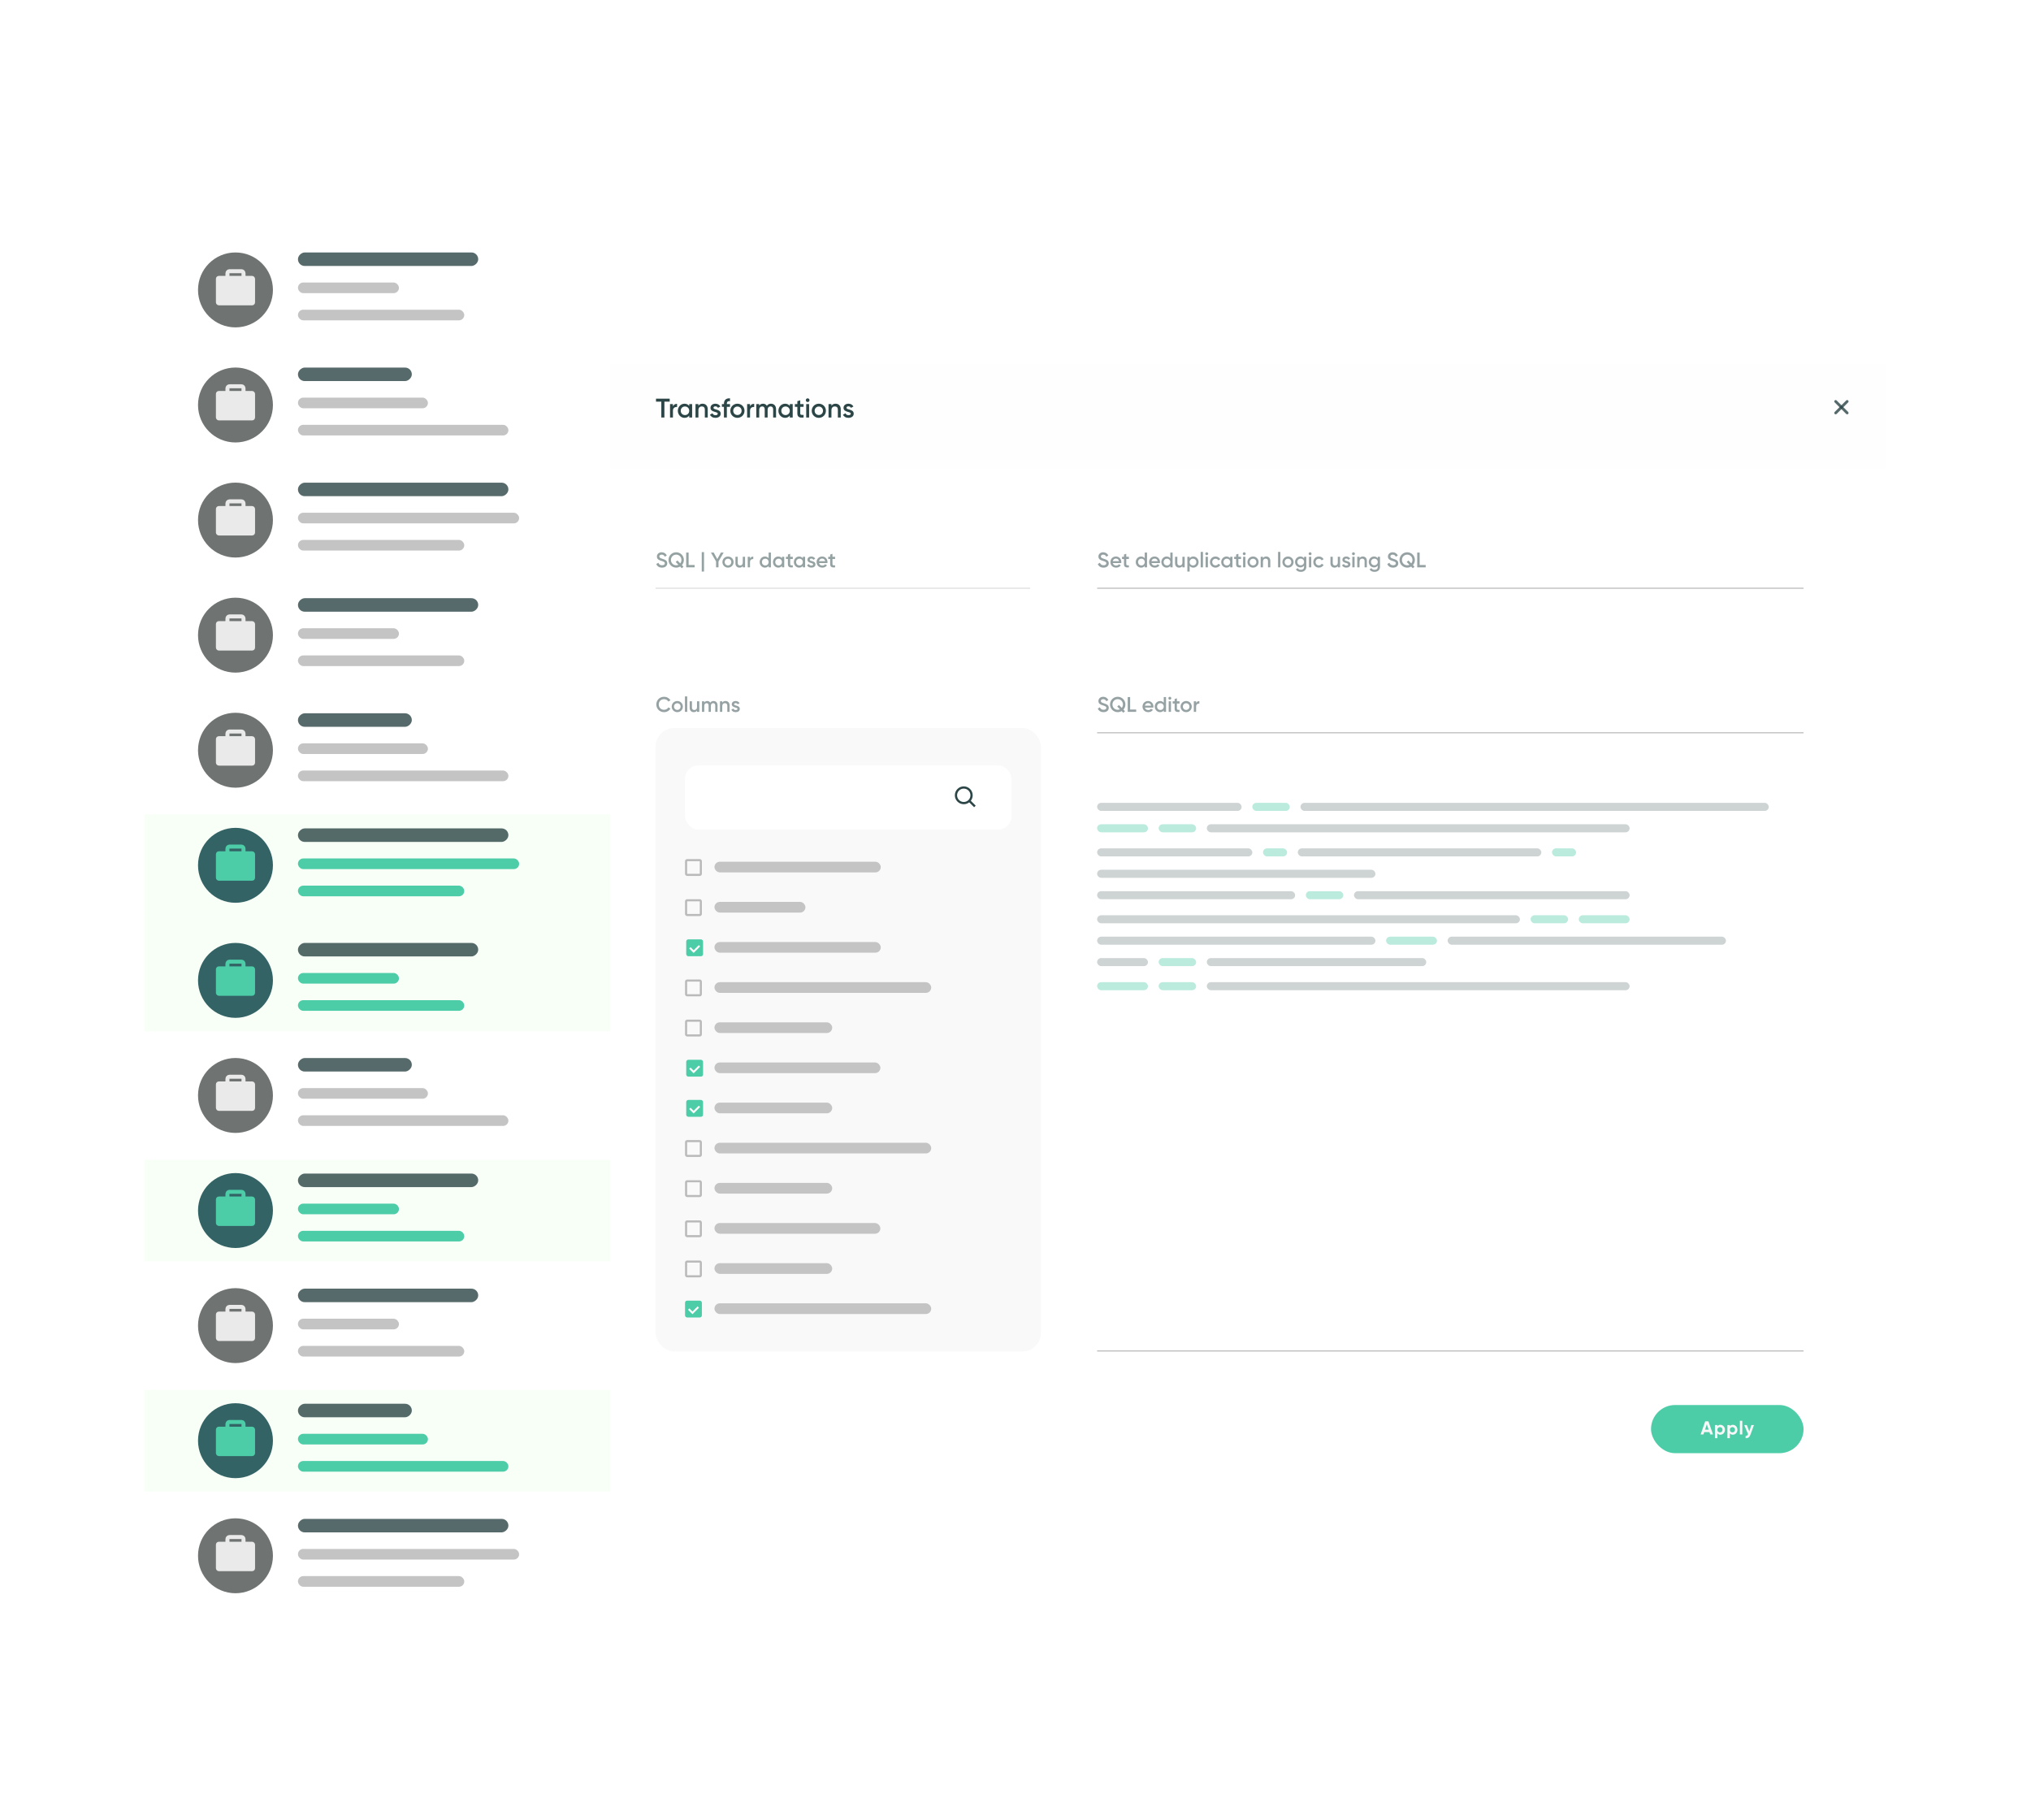 <svg width="759" height="680" viewBox="0 0 759 680" fill="none" xmlns="http://www.w3.org/2000/svg">
<g filter="url(#filter0_d_5041_57561)">
<rect x="54" y="66" width="228" height="549" rx="5.43" fill="white" shape-rendering="crispEdges"/>
<rect opacity="0.3" x="54" y="338" width="228" height="43" fill="#E5FFE4"/>
<rect opacity="0.3" x="54" y="300" width="228" height="38" fill="#E5FFE4"/>
<rect opacity="0.3" x="54" y="515" width="228" height="38" fill="#E5FFE4"/>
<rect opacity="0.3" x="54" y="429" width="228" height="38" fill="#E5FFE4"/>
<g clip-path="url(#clip0_5041_57561)">
<path d="M88 118C95.732 118 102 111.732 102 104C102 96.268 95.732 90 88 90C80.268 90 74 96.268 74 104C74 111.732 80.268 118 88 118Z" fill="#6F7372"/>
<rect x="81" y="99.075" width="14" height="10.37" rx="0.788" fill="#EAEAEA" stroke="#EAEAEA" stroke-width="0.63"/>
<path d="M85 100V97.788C85 97.353 85.353 97 85.788 97H90.212C90.647 97 91 97.353 91 97.788V100" stroke="#EAEAEA" stroke-width="1.5"/>
</g>
<g clip-path="url(#clip1_5041_57561)">
<path d="M88 376C95.732 376 102 369.732 102 362C102 354.268 95.732 348 88 348C80.268 348 74 354.268 74 362C74 369.732 80.268 376 88 376Z" fill="#336365"/>
<rect x="81" y="357.075" width="14" height="10.37" rx="0.788" fill="#4DCCA8" stroke="#4DCCA8" stroke-width="0.63"/>
<path d="M85 358V355.788C85 355.353 85.353 355 85.788 355H90.212C90.647 355 91 355.353 91 355.788V358" stroke="#4DCCA8" stroke-width="1.5"/>
</g>
<g clip-path="url(#clip2_5041_57561)">
<path d="M88 505C95.732 505 102 498.732 102 491C102 483.268 95.732 477 88 477C80.268 477 74 483.268 74 491C74 498.732 80.268 505 88 505Z" fill="#6F7372"/>
<rect x="81" y="486.075" width="14" height="10.37" rx="0.788" fill="#EAEAEA" stroke="#EAEAEA" stroke-width="0.63"/>
<path d="M85 487V484.788C85 484.353 85.353 484 85.788 484H90.212C90.647 484 91 484.353 91 484.788V487" stroke="#EAEAEA" stroke-width="1.5"/>
</g>
<g clip-path="url(#clip3_5041_57561)">
<path d="M88 161C95.732 161 102 154.732 102 147C102 139.268 95.732 133 88 133C80.268 133 74 139.268 74 147C74 154.732 80.268 161 88 161Z" fill="#6F7372"/>
<rect x="81" y="142.075" width="14" height="10.37" rx="0.788" fill="#EAEAEA" stroke="#EAEAEA" stroke-width="0.63"/>
<path d="M85 143V140.788C85 140.353 85.353 140 85.788 140H90.212C90.647 140 91 140.353 91 140.788V143" stroke="#EAEAEA" stroke-width="1.5"/>
</g>
<g clip-path="url(#clip4_5041_57561)">
<path d="M88 419C95.732 419 102 412.732 102 405C102 397.268 95.732 391 88 391C80.268 391 74 397.268 74 405C74 412.732 80.268 419 88 419Z" fill="#6F7372"/>
<rect x="81" y="400.075" width="14" height="10.37" rx="0.788" fill="#EAEAEA" stroke="#EAEAEA" stroke-width="0.63"/>
<path d="M85 401V398.788C85 398.353 85.353 398 85.788 398H90.212C90.647 398 91 398.353 91 398.788V401" stroke="#EAEAEA" stroke-width="1.5"/>
</g>
<g clip-path="url(#clip5_5041_57561)">
<path d="M88 548C95.732 548 102 541.732 102 534C102 526.268 95.732 520 88 520C80.268 520 74 526.268 74 534C74 541.732 80.268 548 88 548Z" fill="#336365"/>
<rect x="81" y="529.075" width="14" height="10.37" rx="0.788" fill="#4DCCA8" stroke="#4DCCA8" stroke-width="0.63"/>
<path d="M85 530V527.788C85 527.353 85.353 527 85.788 527H90.212C90.647 527 91 527.353 91 527.788V530" stroke="#4DCCA8" stroke-width="1.5"/>
</g>
<g clip-path="url(#clip6_5041_57561)">
<path d="M88 290C95.732 290 102 283.732 102 276C102 268.268 95.732 262 88 262C80.268 262 74 268.268 74 276C74 283.732 80.268 290 88 290Z" fill="#6F7372"/>
<rect x="81" y="271.075" width="14" height="10.37" rx="0.788" fill="#EAEAEA" stroke="#EAEAEA" stroke-width="0.63"/>
<path d="M85 272V269.788C85 269.353 85.353 269 85.788 269H90.212C90.647 269 91 269.353 91 269.788V272" stroke="#EAEAEA" stroke-width="1.5"/>
</g>
<g clip-path="url(#clip7_5041_57561)">
<path d="M88 204C95.732 204 102 197.732 102 190C102 182.268 95.732 176 88 176C80.268 176 74 182.268 74 190C74 197.732 80.268 204 88 204Z" fill="#6F7372"/>
<rect x="81" y="185.075" width="14" height="10.37" rx="0.788" fill="#EAEAEA" stroke="#EAEAEA" stroke-width="0.63"/>
<path d="M85 186V183.788C85 183.353 85.353 183 85.788 183H90.212C90.647 183 91 183.353 91 183.788V186" stroke="#EAEAEA" stroke-width="1.5"/>
</g>
<g clip-path="url(#clip8_5041_57561)">
<path d="M88 462C95.732 462 102 455.732 102 448C102 440.268 95.732 434 88 434C80.268 434 74 440.268 74 448C74 455.732 80.268 462 88 462Z" fill="#336365"/>
<rect x="81" y="443.075" width="14" height="10.37" rx="0.788" fill="#4DCCA8" stroke="#4DCCA8" stroke-width="0.63"/>
<path d="M85 444V441.788C85 441.353 85.353 441 85.788 441H90.212C90.647 441 91 441.353 91 441.788V444" stroke="#4DCCA8" stroke-width="1.5"/>
</g>
<g clip-path="url(#clip9_5041_57561)">
<path d="M88 591C95.732 591 102 584.732 102 577C102 569.268 95.732 563 88 563C80.268 563 74 569.268 74 577C74 584.732 80.268 591 88 591Z" fill="#6F7372"/>
<rect x="81" y="572.075" width="14" height="10.37" rx="0.788" fill="#EAEAEA" stroke="#EAEAEA" stroke-width="0.63"/>
<path d="M85 573V570.788C85 570.353 85.353 570 85.788 570H90.212C90.647 570 91 570.353 91 570.788V573" stroke="#EAEAEA" stroke-width="1.5"/>
</g>
<g clip-path="url(#clip10_5041_57561)">
<path d="M88 333C95.732 333 102 326.732 102 319C102 311.268 95.732 305 88 305C80.268 305 74 311.268 74 319C74 326.732 80.268 333 88 333Z" fill="#336365"/>
<rect x="81" y="314.075" width="14" height="10.37" rx="0.788" fill="#4DCCA8" stroke="#4DCCA8" stroke-width="0.63"/>
<path d="M85 315V312.788C85 312.353 85.353 312 85.788 312H90.212C90.647 312 91 312.353 91 312.788V315" stroke="#4DCCA8" stroke-width="1.5"/>
</g>
<rect x="111.348" y="316.441" width="82.654" height="3.978" rx="1.989" fill="#4DCCA8"/>
<rect x="111.347" y="326.599" width="62.153" height="3.978" rx="1.989" fill="#4DCCA8"/>
<rect opacity="0.8" x="189.99" y="305.208" width="5.053" height="78.644" rx="2.527" transform="rotate(90 189.99 305.208)" fill="#2C4546"/>
<rect x="111.348" y="574.441" width="82.654" height="3.978" rx="1.989" fill="#C4C4C4"/>
<rect x="111.347" y="584.599" width="62.153" height="3.978" rx="1.989" fill="#C4C4C4"/>
<rect opacity="0.8" x="189.99" y="563.208" width="5.053" height="78.644" rx="2.527" transform="rotate(90 189.99 563.208)" fill="#2C4546"/>
<rect x="111.347" y="273.43" width="48.571" height="3.978" rx="1.989" fill="#C4C4C4"/>
<rect x="111.347" y="283.588" width="78.644" height="3.978" rx="1.989" fill="#C4C4C4"/>
<rect opacity="0.8" x="153.902" y="262.197" width="5.053" height="42.556" rx="2.527" transform="rotate(90 153.902 262.197)" fill="#2C4546"/>
<rect x="111.347" y="531.43" width="48.571" height="3.978" rx="1.989" fill="#4DCCA8"/>
<rect x="111.347" y="541.588" width="78.644" height="3.978" rx="1.989" fill="#4DCCA8"/>
<rect opacity="0.8" x="153.902" y="520.197" width="5.053" height="42.556" rx="2.527" transform="rotate(90 153.902 520.197)" fill="#2C4546"/>
<rect x="111.347" y="230.419" width="37.744" height="3.978" rx="1.989" fill="#C4C4C4"/>
<rect x="111.347" y="240.576" width="62.153" height="3.978" rx="1.989" fill="#C4C4C4"/>
<rect opacity="0.8" x="178.711" y="219.186" width="5.053" height="67.364" rx="2.527" transform="rotate(90 178.711 219.186)" fill="#2C4546"/>
<rect x="111.347" y="488.419" width="37.744" height="3.978" rx="1.989" fill="#C4C4C4"/>
<rect x="111.347" y="498.576" width="62.153" height="3.978" rx="1.989" fill="#C4C4C4"/>
<rect opacity="0.8" x="178.711" y="477.186" width="5.053" height="67.364" rx="2.527" transform="rotate(90 178.711 477.186)" fill="#2C4546"/>
<rect x="111.347" y="445.419" width="37.744" height="3.978" rx="1.989" fill="#4DCCA8"/>
<rect x="111.347" y="455.576" width="62.153" height="3.978" rx="1.989" fill="#4DCCA8"/>
<rect opacity="0.8" x="178.711" y="434.186" width="5.053" height="67.364" rx="2.527" transform="rotate(90 178.711 434.186)" fill="#2C4546"/>
<rect x="111.348" y="187.256" width="82.654" height="3.978" rx="1.989" fill="#C4C4C4"/>
<rect x="111.347" y="197.413" width="62.153" height="3.978" rx="1.989" fill="#C4C4C4"/>
<rect opacity="0.8" x="189.99" y="176.022" width="5.053" height="78.644" rx="2.527" transform="rotate(90 189.99 176.022)" fill="#2C4546"/>
<rect x="111.347" y="144.244" width="48.571" height="3.978" rx="1.989" fill="#C4C4C4"/>
<rect x="111.347" y="154.402" width="78.644" height="3.978" rx="1.989" fill="#C4C4C4"/>
<rect opacity="0.8" x="153.902" y="133.012" width="5.053" height="42.556" rx="2.527" transform="rotate(90 153.902 133.012)" fill="#2C4546"/>
<rect x="111.347" y="402.244" width="48.571" height="3.978" rx="1.989" fill="#C4C4C4"/>
<rect x="111.347" y="412.402" width="78.644" height="3.978" rx="1.989" fill="#C4C4C4"/>
<rect opacity="0.8" x="153.902" y="391.012" width="5.053" height="42.556" rx="2.527" transform="rotate(90 153.902 391.012)" fill="#2C4546"/>
<rect x="111.347" y="101.233" width="37.744" height="3.978" rx="1.989" fill="#C4C4C4"/>
<rect x="111.347" y="111.391" width="62.153" height="3.978" rx="1.989" fill="#C4C4C4"/>
<rect opacity="0.8" x="178.711" y="90" width="5.053" height="67.364" rx="2.527" transform="rotate(90 178.711 90)" fill="#2C4546"/>
<rect x="111.347" y="359.233" width="37.744" height="3.978" rx="1.989" fill="#4DCCA8"/>
<rect x="111.347" y="369.391" width="62.153" height="3.978" rx="1.989" fill="#4DCCA8"/>
<rect opacity="0.8" x="178.711" y="348" width="5.053" height="67.364" rx="2.527" transform="rotate(90 178.711 348)" fill="#2C4546"/>
<g clip-path="url(#clip11_5041_57561)">
<path d="M88 247C95.732 247 102 240.732 102 233C102 225.268 95.732 219 88 219C80.268 219 74 225.268 74 233C74 240.732 80.268 247 88 247Z" fill="#6F7372"/>
<rect x="81" y="228.075" width="14" height="10.37" rx="0.788" fill="#EAEAEA" stroke="#EAEAEA" stroke-width="0.63"/>
<path d="M85 229V226.788C85 226.353 85.353 226 85.788 226H90.212C90.647 226 91 226.353 91 226.788V229" stroke="#EAEAEA" stroke-width="1.5"/>
</g>
</g>
<g filter="url(#filter1_d_5041_57561)">
<rect x="228" y="566" width="433" height="477" rx="5.43" transform="rotate(-90 228 566)" fill="white"/>
</g>
<g filter="url(#filter2_d_5041_57561)">
<rect x="228" y="133" width="477" height="39" fill="#FEFEFE"/>
</g>
<path d="M250.27 148.973H245.151V150.077H247.138V156H248.293V150.077H250.27V148.973ZM251.481 151.824V150.981H250.397V156H251.481V153.47C251.481 152.346 252.314 152.015 253.027 152.065V150.89C252.395 150.89 251.782 151.141 251.481 151.824ZM257.568 150.981V151.693C257.187 151.171 256.594 150.85 255.811 150.85C254.446 150.85 253.312 151.995 253.312 153.49C253.312 154.976 254.446 156.131 255.811 156.131C256.594 156.131 257.187 155.809 257.568 155.277V156H258.652V150.981H257.568ZM255.982 155.097C255.078 155.097 254.396 154.424 254.396 153.49C254.396 152.557 255.078 151.884 255.982 151.884C256.885 151.884 257.568 152.557 257.568 153.49C257.568 154.424 256.885 155.097 255.982 155.097ZM262.556 150.85C261.873 150.85 261.331 151.101 261 151.623V150.981H259.916V156H261V153.31C261 152.286 261.562 151.864 262.275 151.864C262.958 151.864 263.399 152.266 263.399 153.029V156H264.483V152.918C264.483 151.613 263.68 150.85 262.556 150.85ZM266.625 152.366C266.625 152.005 266.966 151.834 267.357 151.834C267.769 151.834 268.12 152.015 268.301 152.406L269.215 151.894C268.863 151.232 268.181 150.85 267.357 150.85C266.333 150.85 265.52 151.442 265.52 152.386C265.52 154.183 268.221 153.681 268.221 154.575C268.221 154.976 267.849 155.137 267.367 155.137C266.815 155.137 266.414 154.866 266.253 154.414L265.32 154.956C265.641 155.679 266.364 156.131 267.367 156.131C268.452 156.131 269.325 155.588 269.325 154.585C269.325 152.727 266.625 153.28 266.625 152.366ZM272.81 149.886V148.842C271.304 148.742 270.541 149.525 270.541 150.88V150.981H269.778V152.025H270.541V156H271.626V152.025H272.81V150.981H271.626V150.88C271.626 150.107 272.047 149.816 272.81 149.886ZM275.578 156.131C277.054 156.131 278.228 154.976 278.228 153.49C278.228 151.995 277.054 150.85 275.578 150.85C274.113 150.85 272.928 151.995 272.928 153.49C272.928 154.976 274.113 156.131 275.578 156.131ZM275.578 155.076C274.695 155.076 274.012 154.404 274.012 153.49C274.012 152.577 274.695 151.904 275.578 151.904C276.462 151.904 277.144 152.577 277.144 153.49C277.144 154.404 276.462 155.076 275.578 155.076ZM280.293 151.824V150.981H279.209V156H280.293V153.47C280.293 152.346 281.126 152.015 281.839 152.065V150.89C281.206 150.89 280.594 151.141 280.293 151.824ZM288.121 150.85C287.448 150.85 286.916 151.121 286.585 151.643C286.294 151.141 285.812 150.85 285.16 150.85C284.537 150.85 284.045 151.091 283.724 151.583V150.981H282.64V156H283.724V153.189C283.724 152.276 284.226 151.864 284.838 151.864C285.431 151.864 285.782 152.256 285.782 152.958V156H286.866V153.189C286.866 152.276 287.318 151.864 287.96 151.864C288.553 151.864 288.934 152.256 288.934 152.958V156H290.018V152.888C290.018 151.633 289.255 150.85 288.121 150.85ZM295.154 150.981V151.693C294.772 151.171 294.18 150.85 293.397 150.85C292.032 150.85 290.898 151.995 290.898 153.49C290.898 154.976 292.032 156.131 293.397 156.131C294.18 156.131 294.772 155.809 295.154 155.277V156H296.238V150.981H295.154ZM293.568 155.097C292.664 155.097 291.982 154.424 291.982 153.49C291.982 152.557 292.664 151.884 293.568 151.884C294.471 151.884 295.154 152.557 295.154 153.49C295.154 154.424 294.471 155.097 293.568 155.097ZM300.303 152.025V150.981H299.058V149.575L297.974 149.897V150.981H297.05V152.025H297.974V154.434C297.974 155.739 298.636 156.201 300.303 156V155.026C299.479 155.066 299.058 155.076 299.058 154.434V152.025H300.303ZM301.828 150.228C302.209 150.228 302.521 149.907 302.521 149.535C302.521 149.154 302.209 148.842 301.828 148.842C301.447 148.842 301.135 149.154 301.135 149.535C301.135 149.907 301.447 150.228 301.828 150.228ZM301.286 156H302.37V150.981H301.286V156ZM305.998 156.131C307.474 156.131 308.648 154.976 308.648 153.49C308.648 151.995 307.474 150.85 305.998 150.85C304.532 150.85 303.348 151.995 303.348 153.49C303.348 154.976 304.532 156.131 305.998 156.131ZM305.998 155.076C305.115 155.076 304.432 154.404 304.432 153.49C304.432 152.577 305.115 151.904 305.998 151.904C306.881 151.904 307.564 152.577 307.564 153.49C307.564 154.404 306.881 155.076 305.998 155.076ZM312.269 150.85C311.586 150.85 311.044 151.101 310.713 151.623V150.981H309.629V156H310.713V153.31C310.713 152.286 311.275 151.864 311.988 151.864C312.67 151.864 313.112 152.266 313.112 153.029V156H314.196V152.918C314.196 151.613 313.393 150.85 312.269 150.85ZM316.337 152.366C316.337 152.005 316.679 151.834 317.07 151.834C317.482 151.834 317.833 152.015 318.014 152.406L318.927 151.894C318.576 151.232 317.893 150.85 317.07 150.85C316.046 150.85 315.233 151.442 315.233 152.386C315.233 154.183 317.933 153.681 317.933 154.575C317.933 154.976 317.562 155.137 317.08 155.137C316.528 155.137 316.126 154.866 315.966 154.414L315.032 154.956C315.353 155.679 316.076 156.131 317.08 156.131C318.164 156.131 319.038 155.588 319.038 154.585C319.038 152.727 316.337 153.28 316.337 152.366Z" fill="#2C4546"/>
<path opacity="0.8" d="M689.939 154.667C690.14 154.867 690.466 154.867 690.667 154.667C690.867 154.466 690.867 154.14 690.667 153.939L689.939 154.667ZM686.364 149.636C686.163 149.435 685.837 149.435 685.636 149.636C685.435 149.837 685.435 150.163 685.636 150.364L686.364 149.636ZM690.667 153.939L686.364 149.636L685.636 150.364L689.939 154.667L690.667 153.939Z" fill="#2C4546"/>
<path opacity="0.8" d="M686.364 154.667C686.163 154.867 685.837 154.867 685.636 154.667C685.435 154.466 685.435 154.14 685.636 153.939L686.364 154.667ZM689.939 149.636C690.14 149.435 690.466 149.435 690.667 149.636C690.867 149.837 690.867 150.163 690.667 150.364L689.939 149.636ZM685.636 153.939L689.939 149.636L690.667 150.364L686.364 154.667L685.636 153.939Z" fill="#2C4546"/>
<g opacity="0.5">
<line x1="245" y1="219.802" x2="385" y2="219.802" stroke="#BABABA" stroke-width="0.395"/>
<path d="M247.396 212.103C248.55 212.103 249.356 211.486 249.356 210.474C249.356 209.375 248.431 209.09 247.514 208.798C246.708 208.545 246.399 208.363 246.399 207.936C246.399 207.517 246.739 207.248 247.269 207.248C247.886 207.248 248.234 207.58 248.431 208.023L249.198 207.58C248.85 206.845 248.178 206.363 247.269 206.363C246.336 206.363 245.49 206.94 245.49 207.96C245.49 209.003 246.328 209.32 247.19 209.581C248.012 209.834 248.447 210 248.447 210.49C248.447 210.893 248.139 211.217 247.419 211.217C246.668 211.217 246.241 210.846 246.044 210.284L245.261 210.743C245.553 211.565 246.305 212.103 247.396 212.103ZM255.565 209.233C255.565 207.628 254.284 206.363 252.695 206.363C251.113 206.363 249.825 207.628 249.825 209.233C249.825 210.838 251.113 212.103 252.695 212.103C253.232 212.103 253.738 211.953 254.173 211.7L254.782 212.324L255.422 211.747L254.837 211.146C255.288 210.648 255.565 209.976 255.565 209.233ZM252.695 211.217C251.603 211.217 250.734 210.371 250.734 209.233C250.734 208.094 251.603 207.248 252.695 207.248C253.786 207.248 254.655 208.094 254.655 209.233C254.655 209.731 254.489 210.166 254.213 210.506L253.153 209.422L252.513 210L253.525 211.035C253.272 211.154 252.995 211.217 252.695 211.217ZM257.342 211.13V206.465H256.433V212H259.595V211.13H257.342ZM262.247 213.581H263.101V206.307H262.247V213.581ZM270.438 206.465H269.402L268.058 208.916L266.706 206.465H265.671L267.6 209.802V212H268.509V209.802L270.438 206.465ZM272.056 212.103C273.219 212.103 274.144 211.194 274.144 210.023C274.144 208.845 273.219 207.944 272.056 207.944C270.902 207.944 269.969 208.845 269.969 210.023C269.969 211.194 270.902 212.103 272.056 212.103ZM272.056 211.273C271.361 211.273 270.823 210.743 270.823 210.023C270.823 209.304 271.361 208.774 272.056 208.774C272.752 208.774 273.29 209.304 273.29 210.023C273.29 210.743 272.752 211.273 272.056 211.273ZM277.58 208.047V210.166C277.58 210.972 277.138 211.304 276.576 211.304C276.039 211.304 275.691 210.988 275.691 210.387V208.047H274.837V210.474C274.837 211.502 275.469 212.103 276.355 212.103C276.893 212.103 277.319 211.905 277.58 211.494V212H278.434V208.047H277.58ZM280.287 208.711V208.047H279.433V212H280.287V210.008C280.287 209.122 280.943 208.861 281.504 208.901V207.976C281.006 207.976 280.524 208.173 280.287 208.711ZM287.243 206.465V208.608C286.942 208.197 286.476 207.944 285.859 207.944C284.784 207.944 283.89 208.845 283.89 210.023C283.89 211.194 284.784 212.103 285.859 212.103C286.476 212.103 286.942 211.85 287.243 211.431V212H288.097V206.465H287.243ZM285.994 211.288C285.282 211.288 284.744 210.759 284.744 210.023C284.744 209.288 285.282 208.758 285.994 208.758C286.705 208.758 287.243 209.288 287.243 210.023C287.243 210.759 286.705 211.288 285.994 211.288ZM292.223 208.047V208.608C291.923 208.197 291.456 207.944 290.839 207.944C289.764 207.944 288.871 208.845 288.871 210.023C288.871 211.194 289.764 212.103 290.839 212.103C291.456 212.103 291.923 211.85 292.223 211.431V212H293.077V208.047H292.223ZM290.974 211.288C290.262 211.288 289.725 210.759 289.725 210.023C289.725 209.288 290.262 208.758 290.974 208.758C291.685 208.758 292.223 209.288 292.223 210.023C292.223 210.759 291.685 211.288 290.974 211.288ZM296.278 208.869V208.047H295.298V206.94L294.444 207.193V208.047H293.716V208.869H294.444V210.767C294.444 211.794 294.966 212.158 296.278 212V211.233C295.63 211.265 295.298 211.273 295.298 210.767V208.869H296.278ZM300.021 208.047V208.608C299.721 208.197 299.254 207.944 298.638 207.944C297.562 207.944 296.669 208.845 296.669 210.023C296.669 211.194 297.562 212.103 298.638 212.103C299.254 212.103 299.721 211.85 300.021 211.431V212H300.875V208.047H300.021ZM298.772 211.288C298.061 211.288 297.523 210.759 297.523 210.023C297.523 209.288 298.061 208.758 298.772 208.758C299.484 208.758 300.021 209.288 300.021 210.023C300.021 210.759 299.484 211.288 298.772 211.288ZM302.614 209.138C302.614 208.853 302.883 208.719 303.192 208.719C303.516 208.719 303.792 208.861 303.935 209.169L304.654 208.766C304.378 208.244 303.84 207.944 303.192 207.944C302.385 207.944 301.745 208.41 301.745 209.154C301.745 210.569 303.871 210.174 303.871 210.877C303.871 211.194 303.579 211.32 303.199 211.32C302.765 211.32 302.448 211.107 302.322 210.751L301.587 211.178C301.84 211.747 302.409 212.103 303.199 212.103C304.053 212.103 304.741 211.676 304.741 210.885C304.741 209.422 302.614 209.857 302.614 209.138ZM306.064 210.387H309.21C309.226 210.276 309.242 210.15 309.242 210.031C309.242 208.893 308.435 207.944 307.257 207.944C306.016 207.944 305.17 208.853 305.17 210.023C305.17 211.209 306.016 212.103 307.321 212.103C308.095 212.103 308.688 211.779 309.052 211.241L308.348 210.83C308.159 211.107 307.803 211.32 307.329 211.32C306.696 211.32 306.198 211.004 306.064 210.387ZM306.056 209.691C306.174 209.098 306.609 208.719 307.249 208.719C307.763 208.719 308.262 209.011 308.38 209.691H306.056ZM312.076 208.869V208.047H311.095V206.94L310.241 207.193V208.047H309.514V208.869H310.241V210.767C310.241 211.794 310.763 212.158 312.076 212V211.233C311.427 211.265 311.095 211.273 311.095 210.767V208.869H312.076Z" fill="#2C4546"/>
</g>
<line x1="410" y1="219.802" x2="674" y2="219.802" stroke="#BABABA" stroke-width="0.395"/>
<line x1="410" y1="273.802" x2="674" y2="273.802" stroke="#BABABA" stroke-width="0.395"/>
<line x1="410" y1="504.802" x2="674" y2="504.802" stroke="#BABABA" stroke-width="0.395"/>
<path opacity="0.5" d="M412.396 212.103C413.55 212.103 414.356 211.486 414.356 210.474C414.356 209.375 413.431 209.09 412.514 208.798C411.708 208.545 411.399 208.363 411.399 207.936C411.399 207.517 411.739 207.248 412.269 207.248C412.886 207.248 413.234 207.58 413.431 208.023L414.198 207.58C413.85 206.845 413.178 206.363 412.269 206.363C411.336 206.363 410.49 206.94 410.49 207.96C410.49 209.003 411.328 209.32 412.19 209.581C413.012 209.834 413.447 210 413.447 210.49C413.447 210.893 413.139 211.217 412.419 211.217C411.668 211.217 411.241 210.846 411.044 210.284L410.261 210.743C410.553 211.565 411.305 212.103 412.396 212.103ZM415.865 210.387H419.011C419.027 210.276 419.043 210.15 419.043 210.031C419.043 208.893 418.237 207.944 417.059 207.944C415.817 207.944 414.971 208.853 414.971 210.023C414.971 211.209 415.817 212.103 417.122 212.103C417.897 212.103 418.49 211.779 418.853 211.241L418.15 210.83C417.96 211.107 417.604 211.32 417.13 211.32C416.497 211.32 415.999 211.004 415.865 210.387ZM415.857 209.691C415.975 209.098 416.41 208.719 417.051 208.719C417.565 208.719 418.063 209.011 418.181 209.691H415.857ZM421.877 208.869V208.047H420.896V206.94L420.043 207.193V208.047H419.315V208.869H420.043V210.767C420.043 211.794 420.564 212.158 421.877 212V211.233C421.228 211.265 420.896 211.273 420.896 210.767V208.869H421.877ZM427.797 206.465V208.608C427.497 208.197 427.031 207.944 426.414 207.944C425.339 207.944 424.445 208.845 424.445 210.023C424.445 211.194 425.339 212.103 426.414 212.103C427.031 212.103 427.497 211.85 427.797 211.431V212H428.651V206.465H427.797ZM426.548 211.288C425.837 211.288 425.299 210.759 425.299 210.023C425.299 209.288 425.837 208.758 426.548 208.758C427.26 208.758 427.797 209.288 427.797 210.023C427.797 210.759 427.26 211.288 426.548 211.288ZM430.319 210.387H433.466C433.481 210.276 433.497 210.15 433.497 210.031C433.497 208.893 432.691 207.944 431.513 207.944C430.271 207.944 429.425 208.853 429.425 210.023C429.425 211.209 430.271 212.103 431.576 212.103C432.351 212.103 432.944 211.779 433.307 211.241L432.604 210.83C432.414 211.107 432.058 211.32 431.584 211.32C430.951 211.32 430.453 211.004 430.319 210.387ZM430.311 209.691C430.429 209.098 430.864 208.719 431.505 208.719C432.019 208.719 432.517 209.011 432.635 209.691H430.311ZM437.356 206.465V208.608C437.056 208.197 436.589 207.944 435.973 207.944C434.897 207.944 434.004 208.845 434.004 210.023C434.004 211.194 434.897 212.103 435.973 212.103C436.589 212.103 437.056 211.85 437.356 211.431V212H438.21V206.465H437.356ZM436.107 211.288C435.396 211.288 434.858 210.759 434.858 210.023C434.858 209.288 435.396 208.758 436.107 208.758C436.819 208.758 437.356 209.288 437.356 210.023C437.356 210.759 436.819 211.288 436.107 211.288ZM441.87 208.047V210.166C441.87 210.972 441.427 211.304 440.866 211.304C440.328 211.304 439.98 210.988 439.98 210.387V208.047H439.126V210.474C439.126 211.502 439.759 212.103 440.645 212.103C441.182 212.103 441.609 211.905 441.87 211.494V212H442.724V208.047H441.87ZM445.96 207.944C445.343 207.944 444.877 208.197 444.576 208.616V208.047H443.722V213.581H444.576V211.439C444.877 211.85 445.343 212.103 445.96 212.103C447.035 212.103 447.929 211.201 447.929 210.023C447.929 208.853 447.035 207.944 445.96 207.944ZM445.826 211.288C445.114 211.288 444.576 210.759 444.576 210.023C444.576 209.288 445.114 208.758 445.826 208.758C446.537 208.758 447.075 209.288 447.075 210.023C447.075 210.759 446.537 211.288 445.826 211.288ZM448.703 212H449.557V206.228H448.703V212ZM450.975 207.454C451.275 207.454 451.52 207.201 451.52 206.908C451.52 206.608 451.275 206.363 450.975 206.363C450.674 206.363 450.429 206.608 450.429 206.908C450.429 207.201 450.674 207.454 450.975 207.454ZM450.548 212H451.402V208.047H450.548V212ZM454.259 212.103C455.034 212.103 455.706 211.7 456.038 211.075L455.303 210.656C455.113 211.02 454.726 211.265 454.251 211.265C453.556 211.265 453.026 210.735 453.026 210.023C453.026 209.312 453.556 208.782 454.251 208.782C454.726 208.782 455.113 209.019 455.287 209.391L456.022 208.964C455.706 208.347 455.034 207.944 454.259 207.944C453.065 207.944 452.172 208.845 452.172 210.023C452.172 211.194 453.065 212.103 454.259 212.103ZM459.725 208.047V208.608C459.424 208.197 458.958 207.944 458.341 207.944C457.266 207.944 456.372 208.845 456.372 210.023C456.372 211.194 457.266 212.103 458.341 212.103C458.958 212.103 459.424 211.85 459.725 211.431V212H460.579V208.047H459.725ZM458.475 211.288C457.764 211.288 457.226 210.759 457.226 210.023C457.226 209.288 457.764 208.758 458.475 208.758C459.187 208.758 459.725 209.288 459.725 210.023C459.725 210.759 459.187 211.288 458.475 211.288ZM463.78 208.869V208.047H462.799V206.94L461.945 207.193V208.047H461.218V208.869H461.945V210.767C461.945 211.794 462.467 212.158 463.78 212V211.233C463.131 211.265 462.799 211.273 462.799 210.767V208.869H463.78ZM464.981 207.454C465.282 207.454 465.527 207.201 465.527 206.908C465.527 206.608 465.282 206.363 464.981 206.363C464.681 206.363 464.436 206.608 464.436 206.908C464.436 207.201 464.681 207.454 464.981 207.454ZM464.554 212H465.408V208.047H464.554V212ZM468.266 212.103C469.428 212.103 470.353 211.194 470.353 210.023C470.353 208.845 469.428 207.944 468.266 207.944C467.111 207.944 466.178 208.845 466.178 210.023C466.178 211.194 467.111 212.103 468.266 212.103ZM468.266 211.273C467.57 211.273 467.032 210.743 467.032 210.023C467.032 209.304 467.57 208.774 468.266 208.774C468.961 208.774 469.499 209.304 469.499 210.023C469.499 210.743 468.961 211.273 468.266 211.273ZM473.204 207.944C472.667 207.944 472.24 208.142 471.979 208.553V208.047H471.125V212H471.979V209.881C471.979 209.075 472.422 208.743 472.983 208.743C473.521 208.743 473.869 209.059 473.869 209.66V212H474.722V209.573C474.722 208.545 474.09 207.944 473.204 207.944ZM477.619 212H478.472V206.228H477.619V212ZM481.33 212.103C482.492 212.103 483.417 211.194 483.417 210.023C483.417 208.845 482.492 207.944 481.33 207.944C480.175 207.944 479.242 208.845 479.242 210.023C479.242 211.194 480.175 212.103 481.33 212.103ZM481.33 211.273C480.634 211.273 480.096 210.743 480.096 210.023C480.096 209.304 480.634 208.774 481.33 208.774C482.026 208.774 482.563 209.304 482.563 210.023C482.563 210.743 482.026 211.273 481.33 211.273ZM487.336 208.047V208.632C487.036 208.205 486.569 207.944 485.96 207.944C484.845 207.944 483.968 208.853 483.968 209.984C483.968 211.114 484.845 212.024 485.96 212.024C486.569 212.024 487.036 211.763 487.336 211.336V211.818C487.336 212.506 486.893 212.909 486.158 212.909C485.47 212.909 485.178 212.64 485.004 212.3L484.268 212.727C484.6 213.36 485.272 213.684 486.142 213.684C487.178 213.684 488.174 213.091 488.174 211.818V208.047H487.336ZM486.079 211.225C485.359 211.225 484.822 210.695 484.822 209.984C484.822 209.272 485.359 208.743 486.079 208.743C486.798 208.743 487.336 209.272 487.336 209.984C487.336 210.695 486.798 211.225 486.079 211.225ZM489.596 207.454C489.897 207.454 490.142 207.201 490.142 206.908C490.142 206.608 489.897 206.363 489.596 206.363C489.296 206.363 489.051 206.608 489.051 206.908C489.051 207.201 489.296 207.454 489.596 207.454ZM489.169 212H490.023V208.047H489.169V212ZM492.881 212.103C493.656 212.103 494.328 211.7 494.66 211.075L493.924 210.656C493.735 211.02 493.347 211.265 492.873 211.265C492.177 211.265 491.647 210.735 491.647 210.023C491.647 209.312 492.177 208.782 492.873 208.782C493.347 208.782 493.735 209.019 493.909 209.391L494.644 208.964C494.328 208.347 493.656 207.944 492.881 207.944C491.687 207.944 490.793 208.845 490.793 210.023C490.793 211.194 491.687 212.103 492.881 212.103ZM499.941 208.047V210.166C499.941 210.972 499.498 211.304 498.937 211.304C498.399 211.304 498.052 210.988 498.052 210.387V208.047H497.198V210.474C497.198 211.502 497.83 212.103 498.716 212.103C499.253 212.103 499.68 211.905 499.941 211.494V212H500.795V208.047H499.941ZM502.537 209.138C502.537 208.853 502.806 208.719 503.115 208.719C503.439 208.719 503.715 208.861 503.858 209.169L504.577 208.766C504.301 208.244 503.763 207.944 503.115 207.944C502.308 207.944 501.668 208.41 501.668 209.154C501.668 210.569 503.794 210.174 503.794 210.877C503.794 211.194 503.502 211.32 503.122 211.32C502.688 211.32 502.371 211.107 502.245 210.751L501.51 211.178C501.763 211.747 502.332 212.103 503.122 212.103C503.976 212.103 504.664 211.676 504.664 210.885C504.664 209.422 502.537 209.857 502.537 209.138ZM505.795 207.454C506.096 207.454 506.341 207.201 506.341 206.908C506.341 206.608 506.096 206.363 505.795 206.363C505.495 206.363 505.25 206.608 505.25 206.908C505.25 207.201 505.495 207.454 505.795 207.454ZM505.368 212H506.222V208.047H505.368V212ZM509.293 207.944C508.756 207.944 508.329 208.142 508.068 208.553V208.047H507.214V212H508.068V209.881C508.068 209.075 508.511 208.743 509.072 208.743C509.61 208.743 509.957 209.059 509.957 209.66V212H510.811V209.573C510.811 208.545 510.179 207.944 509.293 207.944ZM514.878 208.047V208.632C514.577 208.205 514.111 207.944 513.502 207.944C512.387 207.944 511.509 208.853 511.509 209.984C511.509 211.114 512.387 212.024 513.502 212.024C514.111 212.024 514.577 211.763 514.878 211.336V211.818C514.878 212.506 514.435 212.909 513.699 212.909C513.012 212.909 512.719 212.64 512.545 212.3L511.81 212.727C512.142 213.36 512.814 213.684 513.684 213.684C514.719 213.684 515.716 213.091 515.716 211.818V208.047H514.878ZM513.62 211.225C512.901 211.225 512.363 210.695 512.363 209.984C512.363 209.272 512.901 208.743 513.62 208.743C514.34 208.743 514.878 209.272 514.878 209.984C514.878 210.695 514.34 211.225 513.62 211.225ZM520.585 212.103C521.739 212.103 522.546 211.486 522.546 210.474C522.546 209.375 521.621 209.09 520.704 208.798C519.897 208.545 519.589 208.363 519.589 207.936C519.589 207.517 519.929 207.248 520.459 207.248C521.075 207.248 521.423 207.58 521.621 208.023L522.388 207.58C522.04 206.845 521.368 206.363 520.459 206.363C519.526 206.363 518.68 206.94 518.68 207.96C518.68 209.003 519.518 209.32 520.38 209.581C521.202 209.834 521.637 210 521.637 210.49C521.637 210.893 521.328 211.217 520.609 211.217C519.858 211.217 519.431 210.846 519.233 210.284L518.45 210.743C518.743 211.565 519.494 212.103 520.585 212.103ZM528.754 209.233C528.754 207.628 527.473 206.363 525.884 206.363C524.303 206.363 523.014 207.628 523.014 209.233C523.014 210.838 524.303 212.103 525.884 212.103C526.422 212.103 526.928 211.953 527.363 211.7L527.971 212.324L528.612 211.747L528.027 211.146C528.477 210.648 528.754 209.976 528.754 209.233ZM525.884 211.217C524.793 211.217 523.923 210.371 523.923 209.233C523.923 208.094 524.793 207.248 525.884 207.248C526.975 207.248 527.845 208.094 527.845 209.233C527.845 209.731 527.679 210.166 527.402 210.506L526.343 209.422L525.702 210L526.714 211.035C526.461 211.154 526.184 211.217 525.884 211.217ZM530.531 211.13V206.465H529.622V212H532.785V211.13H530.531Z" fill="#2C4546"/>
<path opacity="0.5" d="M412.396 266.103C413.55 266.103 414.356 265.486 414.356 264.474C414.356 263.375 413.431 263.09 412.514 262.798C411.708 262.545 411.399 262.363 411.399 261.936C411.399 261.517 411.739 261.248 412.269 261.248C412.886 261.248 413.234 261.58 413.431 262.023L414.198 261.58C413.85 260.845 413.178 260.363 412.269 260.363C411.336 260.363 410.49 260.94 410.49 261.96C410.49 263.003 411.328 263.32 412.19 263.581C413.012 263.834 413.447 264 413.447 264.49C413.447 264.893 413.139 265.217 412.419 265.217C411.668 265.217 411.241 264.846 411.044 264.284L410.261 264.743C410.553 265.565 411.305 266.103 412.396 266.103ZM420.565 263.233C420.565 261.628 419.284 260.363 417.695 260.363C416.113 260.363 414.825 261.628 414.825 263.233C414.825 264.838 416.113 266.103 417.695 266.103C418.232 266.103 418.738 265.953 419.173 265.7L419.782 266.324L420.422 265.747L419.837 265.146C420.288 264.648 420.565 263.976 420.565 263.233ZM417.695 265.217C416.603 265.217 415.734 264.371 415.734 263.233C415.734 262.094 416.603 261.248 417.695 261.248C418.786 261.248 419.655 262.094 419.655 263.233C419.655 263.731 419.489 264.166 419.213 264.506L418.153 263.422L417.513 264L418.525 265.035C418.272 265.154 417.995 265.217 417.695 265.217ZM422.342 265.13V260.465H421.433V266H424.595V265.13H422.342ZM427.863 264.387H431.01C431.026 264.276 431.042 264.15 431.042 264.031C431.042 262.893 430.235 261.944 429.057 261.944C427.816 261.944 426.97 262.853 426.97 264.023C426.97 265.209 427.816 266.103 429.121 266.103C429.895 266.103 430.488 265.779 430.852 265.241L430.148 264.83C429.959 265.107 429.603 265.32 429.128 265.32C428.496 265.32 427.998 265.004 427.863 264.387ZM427.855 263.691C427.974 263.098 428.409 262.719 429.049 262.719C429.563 262.719 430.061 263.011 430.18 263.691H427.855ZM434.901 260.465V262.608C434.601 262.197 434.134 261.944 433.517 261.944C432.442 261.944 431.549 262.845 431.549 264.023C431.549 265.194 432.442 266.103 433.517 266.103C434.134 266.103 434.601 265.85 434.901 265.431V266H435.755V260.465H434.901ZM433.652 265.288C432.94 265.288 432.403 264.759 432.403 264.023C432.403 263.288 432.94 262.758 433.652 262.758C434.363 262.758 434.901 263.288 434.901 264.023C434.901 264.759 434.363 265.288 433.652 265.288ZM437.177 261.454C437.478 261.454 437.723 261.201 437.723 260.908C437.723 260.608 437.478 260.363 437.177 260.363C436.877 260.363 436.632 260.608 436.632 260.908C436.632 261.201 436.877 261.454 437.177 261.454ZM436.75 266H437.604V262.047H436.75V266ZM440.801 262.869V262.047H439.821V260.94L438.967 261.193V262.047H438.24V262.869H438.967V264.767C438.967 265.794 439.489 266.158 440.801 266V265.233C440.153 265.265 439.821 265.273 439.821 264.767V262.869H440.801ZM443.28 266.103C444.442 266.103 445.367 265.194 445.367 264.023C445.367 262.845 444.442 261.944 443.28 261.944C442.125 261.944 441.192 262.845 441.192 264.023C441.192 265.194 442.125 266.103 443.28 266.103ZM443.28 265.273C442.584 265.273 442.046 264.743 442.046 264.023C442.046 263.304 442.584 262.774 443.28 262.774C443.976 262.774 444.513 263.304 444.513 264.023C444.513 264.743 443.976 265.273 443.28 265.273ZM446.993 262.711V262.047H446.139V266H446.993V264.008C446.993 263.122 447.649 262.861 448.211 262.901V261.976C447.713 261.976 447.23 262.173 446.993 262.711Z" fill="#2C4546"/>
<path opacity="0.5" d="M248.171 266.103C249.19 266.103 250.092 265.581 250.55 264.774L249.76 264.324C249.475 264.869 248.866 265.217 248.171 265.217C246.977 265.217 246.186 264.371 246.186 263.233C246.186 262.094 246.977 261.248 248.171 261.248C248.866 261.248 249.467 261.596 249.76 262.142L250.55 261.683C250.084 260.877 249.183 260.363 248.171 260.363C246.486 260.363 245.277 261.628 245.277 263.233C245.277 264.838 246.486 266.103 248.171 266.103ZM253.109 266.103C254.271 266.103 255.196 265.194 255.196 264.023C255.196 262.845 254.271 261.944 253.109 261.944C251.954 261.944 251.021 262.845 251.021 264.023C251.021 265.194 251.954 266.103 253.109 266.103ZM253.109 265.273C252.413 265.273 251.875 264.743 251.875 264.023C251.875 263.304 252.413 262.774 253.109 262.774C253.804 262.774 254.342 263.304 254.342 264.023C254.342 264.743 253.804 265.273 253.109 265.273ZM255.968 266H256.822V260.228H255.968V266ZM260.478 262.047V264.166C260.478 264.972 260.035 265.304 259.474 265.304C258.936 265.304 258.588 264.988 258.588 264.387V262.047H257.734V264.474C257.734 265.502 258.367 266.103 259.252 266.103C259.79 266.103 260.217 265.905 260.478 265.494V266H261.332V262.047H260.478ZM266.647 261.944C266.118 261.944 265.698 262.157 265.438 262.569C265.208 262.173 264.829 261.944 264.315 261.944C263.825 261.944 263.437 262.134 263.184 262.521V262.047H262.33V266H263.184V263.786C263.184 263.067 263.58 262.743 264.062 262.743C264.528 262.743 264.805 263.051 264.805 263.604V266H265.659V263.786C265.659 263.067 266.015 262.743 266.521 262.743C266.987 262.743 267.288 263.051 267.288 263.604V266H268.142V263.549C268.142 262.561 267.541 261.944 266.647 261.944ZM271.135 261.944C270.597 261.944 270.17 262.142 269.909 262.553V262.047H269.055V266H269.909V263.881C269.909 263.075 270.352 262.743 270.914 262.743C271.451 262.743 271.799 263.059 271.799 263.66V266H272.653V263.573C272.653 262.545 272.02 261.944 271.135 261.944ZM274.339 263.138C274.339 262.853 274.608 262.719 274.917 262.719C275.241 262.719 275.517 262.861 275.66 263.169L276.379 262.766C276.102 262.244 275.565 261.944 274.917 261.944C274.11 261.944 273.47 262.41 273.47 263.154C273.47 264.569 275.596 264.174 275.596 264.877C275.596 265.194 275.304 265.32 274.924 265.32C274.49 265.32 274.173 265.107 274.047 264.751L273.311 265.178C273.564 265.747 274.134 266.103 274.924 266.103C275.778 266.103 276.466 265.676 276.466 264.885C276.466 263.422 274.339 263.857 274.339 263.138Z" fill="#2C4546"/>
<rect x="245" y="272" width="144" height="233" rx="7" fill="#EBEBEB" fill-opacity="0.32"/>
<rect x="256.394" y="336.394" width="5.513" height="5.513" rx="0.394" stroke="#BABABA" stroke-width="0.788"/>
<rect x="256.394" y="381.394" width="5.513" height="5.513" rx="0.394" stroke="#BABABA" stroke-width="0.788"/>
<rect x="256.394" y="441.394" width="5.513" height="5.513" rx="0.394" stroke="#BABABA" stroke-width="0.788"/>
<rect x="256.394" y="471.394" width="5.513" height="5.513" rx="0.394" stroke="#BABABA" stroke-width="0.788"/>
<rect x="256.394" y="321.394" width="5.513" height="5.513" rx="0.394" stroke="#BABABA" stroke-width="0.788"/>
<rect x="256.394" y="366.394" width="5.513" height="5.513" rx="0.394" stroke="#BABABA" stroke-width="0.788"/>
<rect x="256.394" y="426.394" width="5.513" height="5.513" rx="0.394" stroke="#BABABA" stroke-width="0.788"/>
<rect x="256.394" y="456.394" width="5.513" height="5.513" rx="0.394" stroke="#BABABA" stroke-width="0.788"/>
<rect x="256.443" y="351" width="6.301" height="6.301" rx="0.788" fill="#4DCCA8"/>
<rect x="256" y="486" width="6.301" height="6.301" rx="0.788" fill="#4DCCA8"/>
<rect x="256.443" y="396" width="6.301" height="6.301" rx="0.788" fill="#4DCCA8"/>
<rect x="256.443" y="411" width="6.301" height="6.301" rx="0.788" fill="#4DCCA8"/>
<path d="M257.804 354.151L259.218 355.565L261.384 353.4" stroke="white" stroke-width="0.7"/>
<path d="M257.361 489.151L258.775 490.565L260.941 488.4" stroke="white" stroke-width="0.7"/>
<path d="M257.804 399.151L259.218 400.565L261.384 398.4" stroke="white" stroke-width="0.7"/>
<path d="M257.804 414.151L259.218 415.565L261.384 413.4" stroke="white" stroke-width="0.7"/>
<rect x="267" y="322" width="62.153" height="3.978" rx="1.989" fill="#C4C4C4"/>
<rect x="410" y="300" width="54" height="3" rx="1.5" fill="#566A6B" fill-opacity="0.29"/>
<rect x="486" y="300" width="175" height="3" rx="1.5" fill="#566A6B" fill-opacity="0.29"/>
<rect x="451" y="308" width="158" height="3" rx="1.5" fill="#566A6B" fill-opacity="0.29"/>
<rect x="451" y="367" width="158" height="3" rx="1.5" fill="#566A6B" fill-opacity="0.29"/>
<rect x="568" y="345" width="158" height="3" rx="1.5" transform="rotate(-180 568 345)" fill="#566A6B" fill-opacity="0.29"/>
<rect x="410" y="317" width="58" height="3" rx="1.5" fill="#566A6B" fill-opacity="0.29"/>
<rect x="485" y="317" width="91" height="3" rx="1.5" fill="#566A6B" fill-opacity="0.29"/>
<rect x="506" y="333" width="103" height="3" rx="1.5" fill="#566A6B" fill-opacity="0.29"/>
<rect x="410" y="333" width="74" height="3" rx="1.5" fill="#566A6B" fill-opacity="0.29"/>
<rect x="410" y="325" width="104" height="3" rx="1.5" fill="#566A6B" fill-opacity="0.29"/>
<rect x="410" y="350" width="104" height="3" rx="1.5" fill="#566A6B" fill-opacity="0.29"/>
<rect x="541" y="350" width="104" height="3" rx="1.5" fill="#566A6B" fill-opacity="0.29"/>
<rect x="410" y="358" width="19" height="3" rx="1.5" fill="#566A6B" fill-opacity="0.29"/>
<rect x="451" y="358" width="82" height="3" rx="1.5" fill="#566A6B" fill-opacity="0.29"/>
<rect x="580" y="317" width="9" height="3" rx="1.5" fill="#4DCCA8" fill-opacity="0.39"/>
<rect x="472" y="317" width="9" height="3" rx="1.5" fill="#4DCCA8" fill-opacity="0.39"/>
<rect x="468" y="300" width="14" height="3" rx="1.5" fill="#4DCCA8" fill-opacity="0.39"/>
<rect x="433" y="308" width="14" height="3" rx="1.5" fill="#4DCCA8" fill-opacity="0.39"/>
<rect x="433" y="367" width="14" height="3" rx="1.5" fill="#4DCCA8" fill-opacity="0.39"/>
<rect x="433" y="358" width="14" height="3" rx="1.5" fill="#4DCCA8" fill-opacity="0.39"/>
<rect x="586" y="345" width="14" height="3" rx="1.5" transform="rotate(-180 586 345)" fill="#4DCCA8" fill-opacity="0.39"/>
<rect x="488" y="333" width="14" height="3" rx="1.5" fill="#4DCCA8" fill-opacity="0.39"/>
<rect x="410" y="308" width="19" height="3" rx="1.5" fill="#4DCCA8" fill-opacity="0.39"/>
<rect x="410" y="367" width="19" height="3" rx="1.5" fill="#4DCCA8" fill-opacity="0.39"/>
<rect x="609" y="345" width="19" height="3" rx="1.5" transform="rotate(-180 609 345)" fill="#4DCCA8" fill-opacity="0.39"/>
<rect x="537" y="353" width="19" height="3" rx="1.5" transform="rotate(-180 537 353)" fill="#4DCCA8" fill-opacity="0.39"/>
<rect x="267" y="382" width="44" height="4" rx="2" fill="#C4C4C4"/>
<rect x="267" y="442" width="44" height="4" rx="2" fill="#C4C4C4"/>
<rect x="267" y="352" width="62.153" height="3.978" rx="1.989" fill="#C4C4C4"/>
<rect x="267" y="412" width="44" height="4" rx="2" fill="#C4C4C4"/>
<rect x="267" y="472" width="44" height="4" rx="2" fill="#C4C4C4"/>
<rect x="267" y="337" width="34" height="4" rx="2" fill="#C4C4C4"/>
<rect x="267" y="397" width="62" height="4" rx="2" fill="#C4C4C4"/>
<rect x="267" y="457" width="62" height="4" rx="2" fill="#C4C4C4"/>
<rect x="267" y="367" width="81" height="4" rx="2" fill="#C4C4C4"/>
<rect x="267" y="427" width="81" height="4" rx="2" fill="#C4C4C4"/>
<rect x="267" y="487" width="81" height="4" rx="2" fill="#C4C4C4"/>
<rect x="256" y="286.002" width="122" height="24" rx="5" fill="white"/>
<path d="M360.166 300.503C360.906 300.502 361.624 300.255 362.207 299.799L364.038 301.631L364.628 301.042L362.796 299.21C363.252 298.627 363.499 297.909 363.5 297.169C363.5 295.331 362.004 293.836 360.166 293.836C358.328 293.836 356.833 295.331 356.833 297.169C356.833 299.007 358.328 300.503 360.166 300.503ZM360.166 294.669C361.545 294.669 362.666 295.791 362.666 297.169C362.666 298.548 361.545 299.669 360.166 299.669C358.788 299.669 357.666 298.548 357.666 297.169C357.666 295.791 358.788 294.669 360.166 294.669Z" fill="#2C4546"/>
<rect x="617" y="525" width="57" height="18" rx="9" fill="#4DCCA8"/>
<path d="M639.122 536H640.172L638.45 531.1H637.253L635.538 536H636.581L636.875 535.118H638.828L639.122 536ZM637.183 534.215L637.855 532.213L638.527 534.215H637.183ZM642.922 532.402C642.411 532.402 642.04 532.591 641.788 532.913V532.5H640.885V537.4H641.788V535.587C642.04 535.909 642.411 536.098 642.922 536.098C643.86 536.098 644.63 535.293 644.63 534.25C644.63 533.207 643.86 532.402 642.922 532.402ZM642.754 535.237C642.201 535.237 641.788 534.838 641.788 534.25C641.788 533.662 642.201 533.263 642.754 533.263C643.314 533.263 643.727 533.662 643.727 534.25C643.727 534.838 643.314 535.237 642.754 535.237ZM647.584 532.402C647.073 532.402 646.702 532.591 646.45 532.913V532.5H645.547V537.4H646.45V535.587C646.702 535.909 647.073 536.098 647.584 536.098C648.522 536.098 649.292 535.293 649.292 534.25C649.292 533.207 648.522 532.402 647.584 532.402ZM647.416 535.237C646.863 535.237 646.45 534.838 646.45 534.25C646.45 533.662 646.863 533.263 647.416 533.263C647.976 533.263 648.389 533.662 648.389 534.25C648.389 534.838 647.976 535.237 647.416 535.237ZM650.209 536H651.112V530.89H650.209V536ZM654.501 532.5L653.724 534.852L652.814 532.5H651.827L653.262 535.888C653.094 536.357 652.842 536.567 652.345 536.56V537.4C653.234 537.449 653.829 537.008 654.193 536L655.467 532.5H654.501Z" fill="#F8F8F8"/>
<defs>
<filter id="filter0_d_5041_57561" x="30.217" y="46.549" width="275.565" height="596.565" filterUnits="userSpaceOnUse" color-interpolation-filters="sRGB">
<feFlood flood-opacity="0" result="BackgroundImageFix"/>
<feColorMatrix in="SourceAlpha" type="matrix" values="0 0 0 0 0 0 0 0 0 0 0 0 0 0 0 0 0 0 127 0" result="hardAlpha"/>
<feOffset dy="4.332"/>
<feGaussianBlur stdDeviation="11.891"/>
<feComposite in2="hardAlpha" operator="out"/>
<feColorMatrix type="matrix" values="0 0 0 0 0 0 0 0 0 0 0 0 0 0 0 0 0 0 0.1 0"/>
<feBlend mode="normal" in2="BackgroundImageFix" result="effect1_dropShadow_5041_57561"/>
<feBlend mode="normal" in="SourceGraphic" in2="effect1_dropShadow_5041_57561" result="shape"/>
</filter>
<filter id="filter1_d_5041_57561" x="204.217" y="113.549" width="524.565" height="480.565" filterUnits="userSpaceOnUse" color-interpolation-filters="sRGB">
<feFlood flood-opacity="0" result="BackgroundImageFix"/>
<feColorMatrix in="SourceAlpha" type="matrix" values="0 0 0 0 0 0 0 0 0 0 0 0 0 0 0 0 0 0 127 0" result="hardAlpha"/>
<feOffset dy="4.332"/>
<feGaussianBlur stdDeviation="11.891"/>
<feComposite in2="hardAlpha" operator="out"/>
<feColorMatrix type="matrix" values="0 0 0 0 0 0 0 0 0 0 0 0 0 0 0 0 0 0 0.1 0"/>
<feBlend mode="normal" in2="BackgroundImageFix" result="effect1_dropShadow_5041_57561"/>
<feBlend mode="normal" in="SourceGraphic" in2="effect1_dropShadow_5041_57561" result="shape"/>
</filter>
<filter id="filter2_d_5041_57561" x="224.837" y="133" width="483.325" height="45.325" filterUnits="userSpaceOnUse" color-interpolation-filters="sRGB">
<feFlood flood-opacity="0" result="BackgroundImageFix"/>
<feColorMatrix in="SourceAlpha" type="matrix" values="0 0 0 0 0 0 0 0 0 0 0 0 0 0 0 0 0 0 127 0" result="hardAlpha"/>
<feOffset dy="3.163"/>
<feGaussianBlur stdDeviation="1.581"/>
<feComposite in2="hardAlpha" operator="out"/>
<feColorMatrix type="matrix" values="0 0 0 0 0 0 0 0 0 0 0 0 0 0 0 0 0 0 0.1 0"/>
<feBlend mode="normal" in2="BackgroundImageFix" result="effect1_dropShadow_5041_57561"/>
<feBlend mode="normal" in="SourceGraphic" in2="effect1_dropShadow_5041_57561" result="shape"/>
</filter>
<clipPath id="clip0_5041_57561">
<rect width="28" height="28" fill="white" transform="translate(74 90)"/>
</clipPath>
<clipPath id="clip1_5041_57561">
<rect width="28" height="28" fill="white" transform="translate(74 348)"/>
</clipPath>
<clipPath id="clip2_5041_57561">
<rect width="28" height="28" fill="white" transform="translate(74 477)"/>
</clipPath>
<clipPath id="clip3_5041_57561">
<rect width="28" height="28" fill="white" transform="translate(74 133)"/>
</clipPath>
<clipPath id="clip4_5041_57561">
<rect width="28" height="28" fill="white" transform="translate(74 391)"/>
</clipPath>
<clipPath id="clip5_5041_57561">
<rect width="28" height="28" fill="white" transform="translate(74 520)"/>
</clipPath>
<clipPath id="clip6_5041_57561">
<rect width="28" height="28" fill="white" transform="translate(74 262)"/>
</clipPath>
<clipPath id="clip7_5041_57561">
<rect width="28" height="28" fill="white" transform="translate(74 176)"/>
</clipPath>
<clipPath id="clip8_5041_57561">
<rect width="28" height="28" fill="white" transform="translate(74 434)"/>
</clipPath>
<clipPath id="clip9_5041_57561">
<rect width="28" height="28" fill="white" transform="translate(74 563)"/>
</clipPath>
<clipPath id="clip10_5041_57561">
<rect width="28" height="28" fill="white" transform="translate(74 305)"/>
</clipPath>
<clipPath id="clip11_5041_57561">
<rect width="28" height="28" fill="white" transform="translate(74 219)"/>
</clipPath>
</defs>
</svg>
